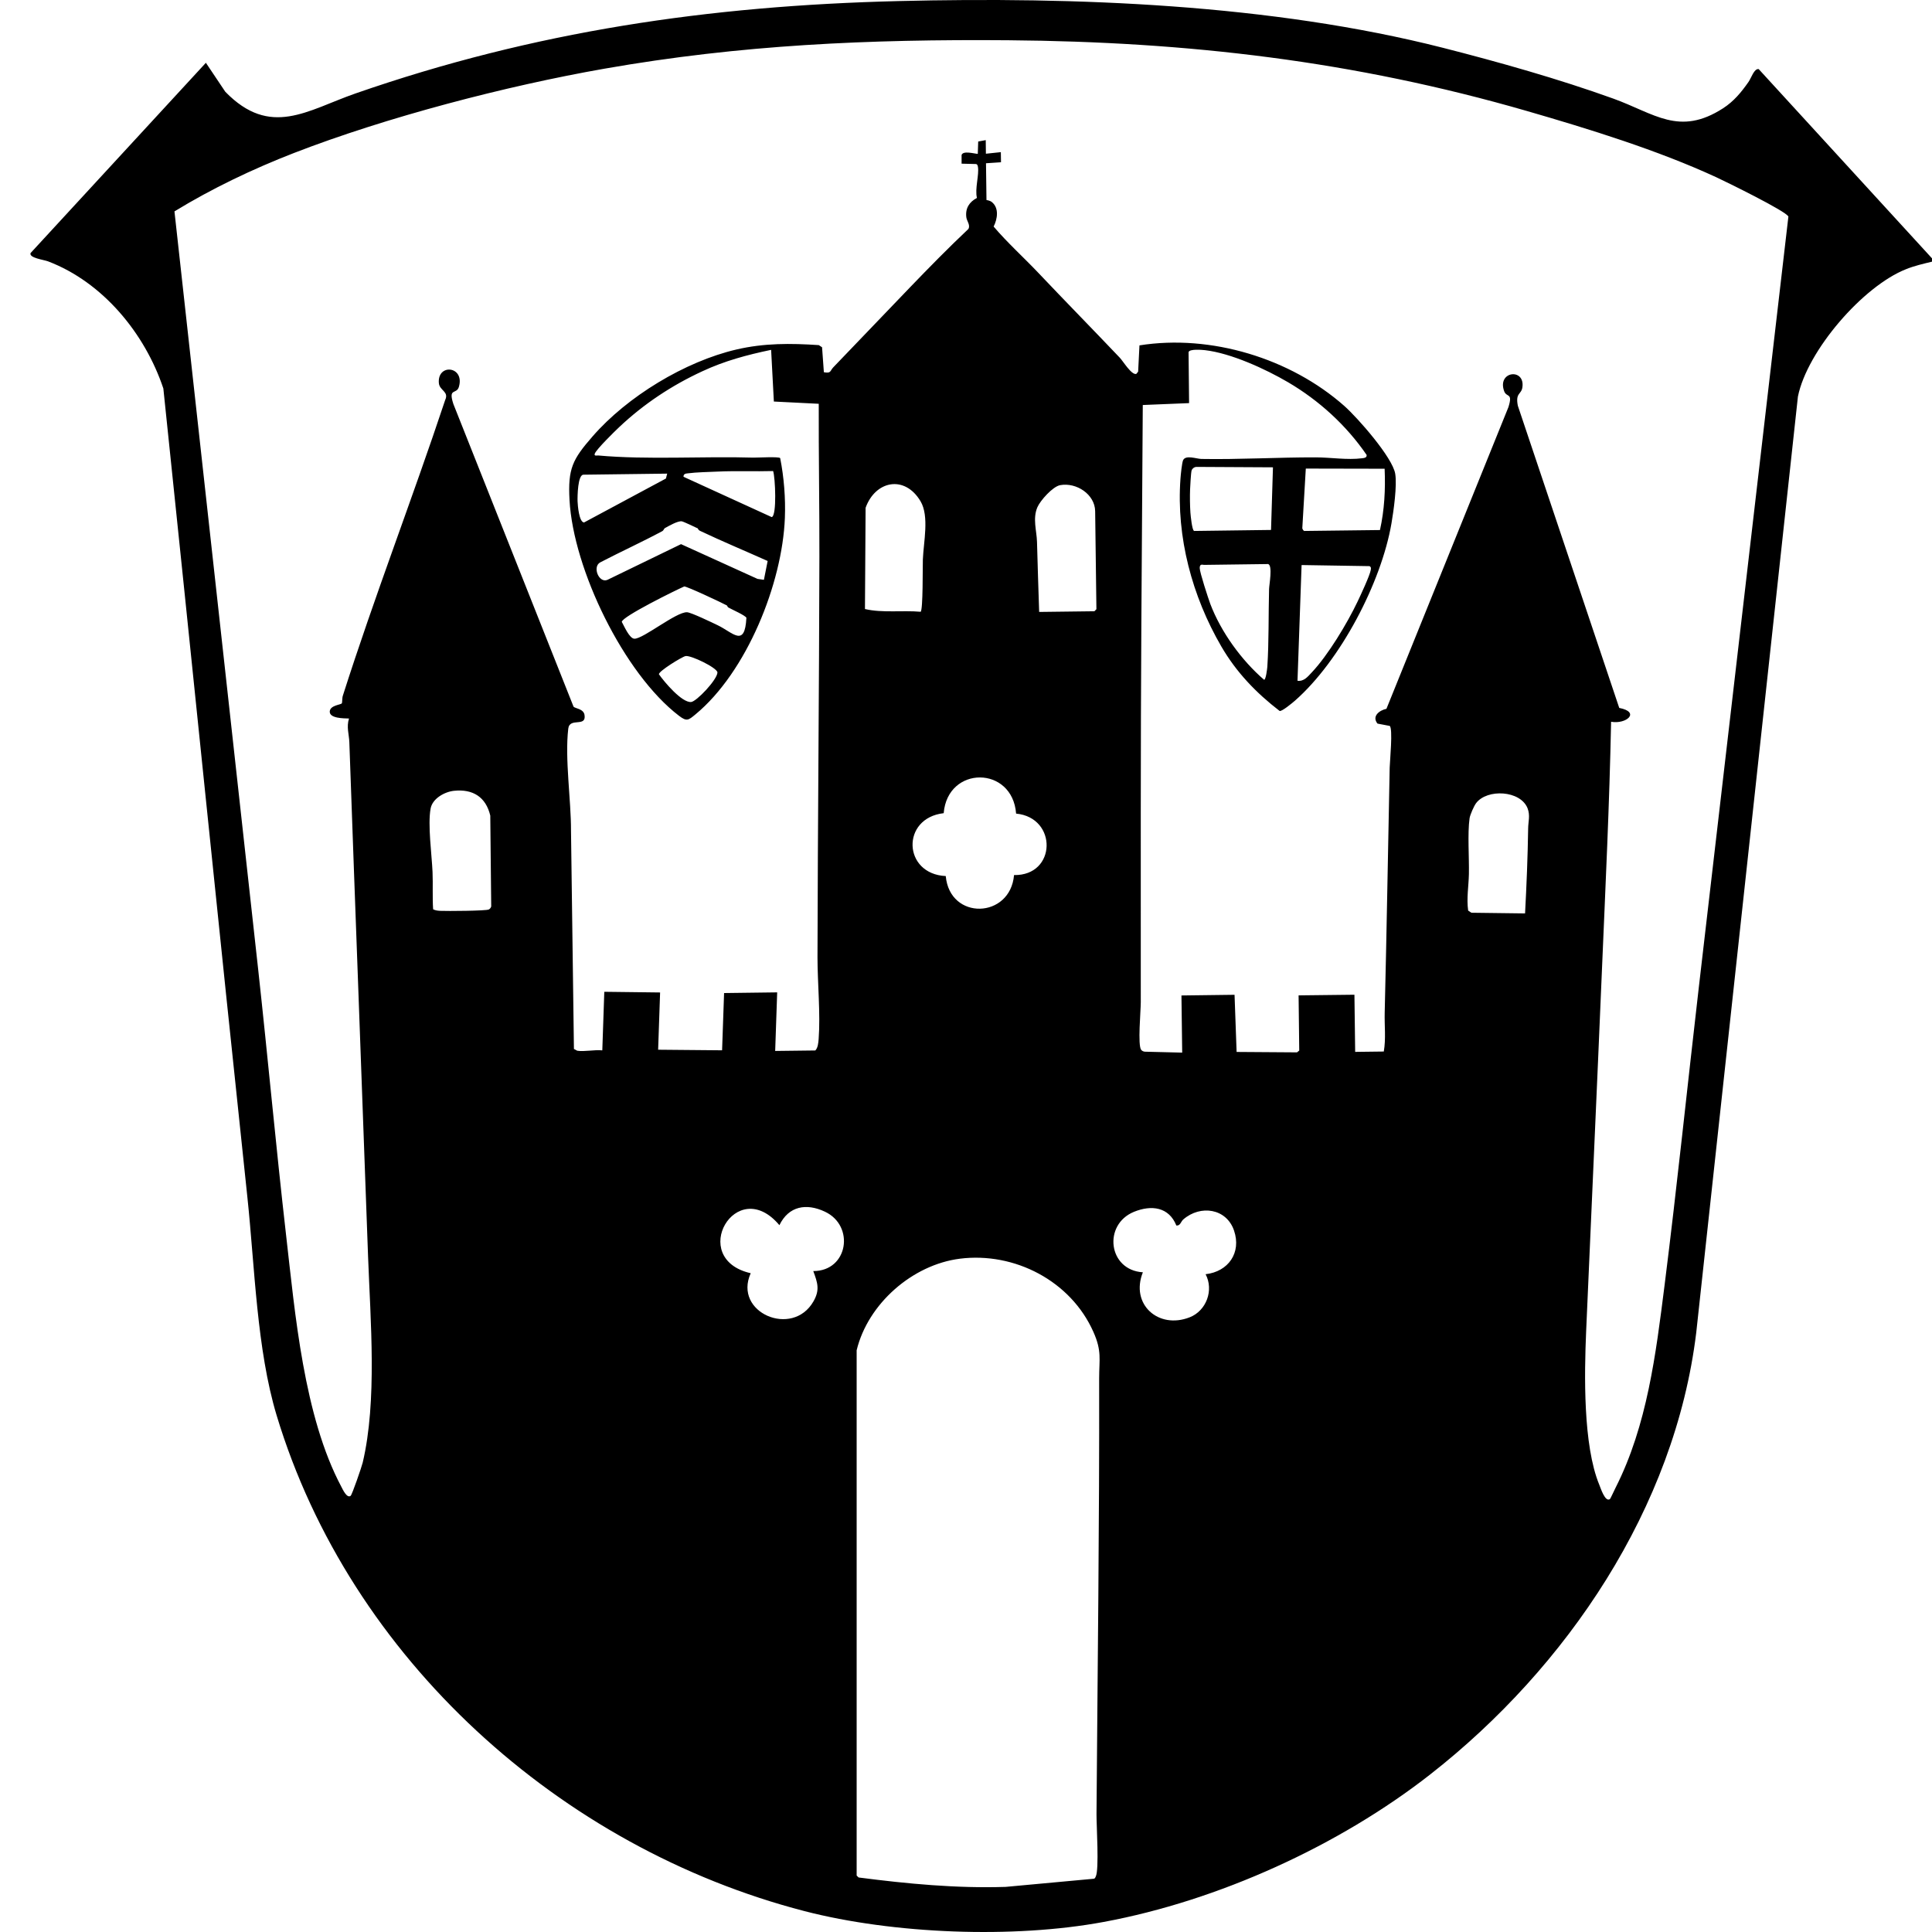 <svg width="60" height="60" viewBox="0 0 60 60" fill="none" xmlns="http://www.w3.org/2000/svg">
<path d="M44.809 1.484C46.528 1.922 48.403 2.45 50.099 3.061C51.379 3.522 52.147 4.243 53.513 3.362C53.847 3.146 54.077 2.865 54.301 2.545C54.386 2.427 54.474 2.123 54.618 2.146L60 8.023V8.126C59.727 8.193 59.451 8.255 59.191 8.361C57.856 8.889 56.125 10.888 55.836 12.315L52.678 41.388C52.016 46.829 48.661 51.786 44.415 55.108C41.584 57.321 37.835 59.029 34.274 59.688C31.471 60.209 27.745 60.065 24.983 59.351C17.406 57.388 10.877 51.519 8.592 43.959C7.971 41.903 7.912 39.337 7.683 37.183C6.794 28.81 5.949 20.442 5.073 12.065C4.503 10.357 3.197 8.765 1.491 8.116C1.363 8.067 0.891 8.01 0.95 7.858L6.394 1.95L6.997 2.85C8.399 4.29 9.543 3.424 11.035 2.904C16.592 0.971 22.021 0.178 27.913 0.033C33.385 -0.101 39.471 0.126 44.809 1.484ZM17.922 32.631C18.148 32.667 18.465 32.594 18.705 32.62L18.767 30.801L20.5 30.822L20.439 32.6L22.425 32.618L22.487 30.84L24.136 30.819L24.074 32.638L25.321 32.623C25.404 32.535 25.414 32.383 25.424 32.265C25.483 31.476 25.388 30.533 25.388 29.724C25.396 25.587 25.439 21.433 25.447 17.296C25.45 15.711 25.422 14.124 25.427 12.54L24.033 12.47L23.948 10.865C23.198 11.022 22.505 11.207 21.812 11.53C20.869 11.965 19.99 12.545 19.223 13.271C19.078 13.408 18.529 13.946 18.473 14.085C18.437 14.175 18.542 14.142 18.578 14.145C20.093 14.284 21.848 14.165 23.399 14.212C23.53 14.214 24.192 14.175 24.229 14.227C24.347 14.817 24.399 15.479 24.375 16.085C24.296 18.123 23.188 20.872 21.598 22.186C21.377 22.369 21.328 22.412 21.09 22.232C19.372 20.921 17.803 17.672 17.687 15.531C17.633 14.549 17.782 14.266 18.401 13.555C19.478 12.315 21.273 11.226 22.871 10.854C23.731 10.654 24.548 10.659 25.429 10.718L25.53 10.785L25.586 11.56C25.818 11.602 25.772 11.519 25.878 11.408C26.669 10.581 27.467 9.749 28.258 8.927C28.853 8.309 29.454 7.696 30.077 7.108C30.139 6.985 30.026 6.869 30.01 6.748C29.974 6.469 30.103 6.271 30.34 6.147C30.27 5.867 30.412 5.429 30.371 5.184C30.363 5.143 30.355 5.101 30.309 5.094L29.863 5.083V4.813C29.91 4.671 30.25 4.772 30.366 4.779L30.379 4.395L30.613 4.352L30.618 4.774L31.082 4.725L31.087 5.039L30.621 5.07L30.636 6.212C30.636 6.212 30.742 6.225 30.804 6.276C31.033 6.462 30.976 6.804 30.858 7.036C31.283 7.536 31.793 7.995 32.249 8.476C33.086 9.36 33.939 10.228 34.777 11.11C34.88 11.218 35.142 11.656 35.289 11.612L35.346 11.542L35.387 10.726C37.605 10.373 40.081 11.13 41.751 12.609C42.163 12.975 43.248 14.207 43.33 14.714C43.39 15.077 43.281 15.863 43.214 16.25C42.898 18.094 41.627 20.521 40.215 21.761C40.136 21.83 39.813 22.098 39.741 22.08C39.01 21.518 38.397 20.88 37.93 20.078C37.023 18.517 36.529 16.685 36.66 14.871C36.668 14.758 36.706 14.358 36.745 14.286C36.83 14.124 37.152 14.248 37.307 14.253C38.489 14.274 39.677 14.201 40.862 14.204C41.328 14.204 41.831 14.291 42.3 14.232C42.359 14.225 42.457 14.217 42.441 14.127C41.81 13.207 40.965 12.437 40.004 11.872C39.301 11.46 38.234 10.97 37.425 10.875C37.327 10.865 36.938 10.829 36.912 10.937L36.928 12.519L35.49 12.578L35.446 19.321C35.421 23.258 35.428 27.184 35.428 31.123C35.428 31.396 35.328 32.463 35.441 32.605C35.47 32.638 35.508 32.656 35.552 32.661L36.714 32.69L36.691 30.915L38.34 30.894L38.404 32.669L40.28 32.682L40.349 32.626L40.329 30.912L42.063 30.892L42.086 32.667L42.975 32.656C43.044 32.26 42.993 31.852 43.003 31.451C43.065 28.913 43.106 26.375 43.158 23.835C43.163 23.644 43.263 22.613 43.158 22.544L42.779 22.472C42.596 22.242 42.838 22.059 43.057 22.013L46.845 12.645C46.992 12.176 46.785 12.359 46.711 12.143C46.492 11.522 47.362 11.424 47.28 12.024C47.249 12.259 47.056 12.189 47.138 12.601L50.287 21.985C50.957 22.116 50.503 22.5 50.034 22.415C49.983 24.976 49.859 27.534 49.751 30.093C49.594 33.839 49.421 37.601 49.259 41.347C49.202 42.679 49.161 44.882 49.666 46.108C49.71 46.214 49.849 46.659 49.998 46.556C50.014 46.546 50.142 46.26 50.173 46.203C51.155 44.266 51.425 42.047 51.694 39.919C52.083 36.833 52.402 33.733 52.76 30.647L55.54 6.727C55.489 6.567 53.587 5.637 53.304 5.506C51.48 4.663 49.344 4.004 47.419 3.447C42.047 1.894 36.892 1.296 31.314 1.25C26.98 1.216 23.012 1.389 18.772 2.133C15.716 2.669 11.993 3.64 9.125 4.753C7.855 5.246 6.58 5.854 5.418 6.565L8.018 30.108C8.319 32.847 8.569 35.601 8.883 38.343C9.164 40.795 9.435 43.985 10.602 46.175C10.648 46.263 10.772 46.536 10.888 46.456C10.934 46.425 11.236 45.541 11.264 45.423C11.717 43.506 11.504 41.009 11.431 39.028C11.241 33.705 11.037 28.374 10.849 23.051C10.841 22.809 10.754 22.577 10.839 22.314C10.679 22.309 10.223 22.314 10.241 22.09C10.259 21.9 10.584 21.889 10.615 21.843C10.633 21.815 10.622 21.676 10.648 21.603C11.63 18.522 12.805 15.492 13.825 12.424C13.951 12.153 13.65 12.135 13.629 11.895C13.58 11.28 14.435 11.367 14.253 12.009C14.181 12.266 13.91 12.027 14.08 12.547L17.811 21.944C17.852 22.005 18.122 22.005 18.153 22.204C18.215 22.598 17.69 22.268 17.648 22.629C17.538 23.567 17.736 24.839 17.733 25.798L17.824 32.579C17.857 32.587 17.901 32.623 17.924 32.628L17.922 32.631ZM24.012 14.629C23.445 14.645 22.871 14.619 22.301 14.645C22.034 14.657 21.621 14.665 21.371 14.699C21.304 14.706 21.222 14.711 21.227 14.807L23.966 16.059C24.131 16.02 24.077 14.822 24.01 14.629H24.012ZM20.72 14.709L18.12 14.742C17.942 14.742 17.932 15.41 17.937 15.572C17.942 15.698 17.983 16.216 18.138 16.226L20.681 14.861L20.72 14.709ZM37.085 16.489L39.473 16.458L39.533 14.513L37.144 14.5C37.08 14.508 37.023 14.554 37.005 14.616C36.985 14.688 36.964 15.085 36.959 15.198C36.951 15.417 36.954 15.698 36.969 15.917C36.977 16.023 37.021 16.469 37.083 16.487L37.085 16.489ZM40.509 16.489L42.856 16.461C42.995 15.837 43.029 15.196 43.001 14.557L40.553 14.552L40.445 16.391C40.44 16.427 40.481 16.484 40.507 16.492L40.509 16.489ZM28.59 19.001C28.668 18.952 28.652 17.589 28.66 17.378C28.681 16.834 28.864 16.033 28.588 15.567C28.096 14.74 27.184 14.928 26.882 15.77L26.862 18.914C27.398 19.04 28.026 18.95 28.593 18.999L28.59 19.001ZM32.275 19.004L33.988 18.983L34.05 18.919L34.011 15.876C34.004 15.35 33.426 14.974 32.924 15.067C32.695 15.108 32.306 15.544 32.216 15.755C32.066 16.11 32.195 16.476 32.205 16.827C32.226 17.553 32.246 18.28 32.272 19.006L32.275 19.004ZM21.657 16.404C21.572 16.363 21.232 16.201 21.173 16.19C21.049 16.172 20.768 16.335 20.647 16.402C20.619 16.417 20.614 16.471 20.565 16.497C19.936 16.834 19.279 17.133 18.645 17.463C18.388 17.592 18.594 18.117 18.862 18.009L21.15 16.899L23.525 17.978L23.724 18.007L23.84 17.422C23.139 17.108 22.425 16.811 21.732 16.482C21.683 16.458 21.673 16.407 21.663 16.402L21.657 16.404ZM39.381 17.517L37.394 17.543C37.348 17.543 37.258 17.497 37.258 17.641C37.258 17.775 37.523 18.581 37.587 18.756C37.92 19.63 38.556 20.506 39.257 21.111C39.314 21.111 39.352 20.776 39.358 20.709C39.409 19.926 39.391 19.086 39.412 18.298C39.414 18.164 39.53 17.561 39.383 17.517H39.381ZM40.295 21.142C40.496 21.168 40.615 21.013 40.736 20.885C41.246 20.346 41.839 19.357 42.161 18.682C42.251 18.494 42.547 17.86 42.57 17.7C42.578 17.649 42.586 17.615 42.534 17.582L40.422 17.548L40.295 21.142ZM22.575 18.803C22.417 18.718 21.338 18.21 21.25 18.213C21 18.321 19.32 19.148 19.31 19.313C19.382 19.437 19.545 19.833 19.704 19.836C19.98 19.839 21.006 18.996 21.338 19.014C21.469 19.022 22.119 19.336 22.286 19.416C22.765 19.645 23.131 20.127 23.18 19.187C23.154 19.115 22.721 18.924 22.621 18.867C22.593 18.852 22.585 18.808 22.572 18.8L22.575 18.803ZM21.289 20.375C21.178 20.398 20.446 20.849 20.464 20.941C20.629 21.176 21.17 21.822 21.462 21.802C21.629 21.789 22.276 21.109 22.281 20.882C22.265 20.735 21.451 20.341 21.289 20.375ZM31.556 25.267C31.443 23.775 29.43 23.77 29.307 25.254C27.977 25.406 28.039 27.145 29.371 27.207C29.497 28.593 31.376 28.534 31.492 27.176C32.811 27.2 32.849 25.391 31.556 25.267ZM13.454 28.24C13.524 28.276 13.601 28.284 13.678 28.287C13.871 28.297 15.09 28.289 15.18 28.245C15.216 28.227 15.245 28.189 15.255 28.15L15.226 25.329C15.09 24.752 14.685 24.497 14.098 24.559C13.807 24.59 13.433 24.798 13.374 25.105C13.279 25.607 13.41 26.545 13.433 27.081C13.449 27.467 13.426 27.854 13.451 28.24H13.454ZM47.362 28.369C47.409 27.491 47.445 26.607 47.458 25.726C47.46 25.517 47.527 25.329 47.44 25.102C47.218 24.541 46.182 24.492 45.842 24.942C45.775 25.03 45.654 25.306 45.639 25.411C45.572 25.888 45.629 26.638 45.618 27.145C45.611 27.511 45.541 27.903 45.595 28.279L45.696 28.346L47.365 28.367L47.362 28.369ZM25.259 39.474C26.339 39.476 26.555 38.067 25.617 37.629C25.04 37.358 24.494 37.454 24.205 38.049C22.863 36.452 21.346 39.09 23.314 39.541C22.763 40.764 24.61 41.555 25.262 40.417C25.468 40.059 25.391 39.837 25.257 39.474H25.259ZM36.534 38.062C36.302 37.482 35.761 37.413 35.217 37.634C34.246 38.031 34.416 39.448 35.493 39.512C35.096 40.504 35.975 41.293 36.949 40.909C37.466 40.705 37.701 40.066 37.441 39.572C38.147 39.492 38.559 38.904 38.324 38.216C38.09 37.528 37.283 37.407 36.748 37.871C36.675 37.933 36.655 38.075 36.534 38.059V38.062ZM29.812 39.09C28.338 39.275 26.954 40.489 26.604 41.934V58.248L26.666 58.307C28.176 58.503 29.703 58.648 31.231 58.599L33.97 58.346C34.009 58.338 34.014 58.307 34.029 58.279C34.14 58.068 34.05 56.695 34.053 56.339C34.086 51.828 34.145 47.319 34.135 42.808C34.135 42.21 34.223 41.962 33.957 41.365C33.257 39.785 31.515 38.876 29.809 39.09H29.812Z" fill="#000000"/>
</svg>
